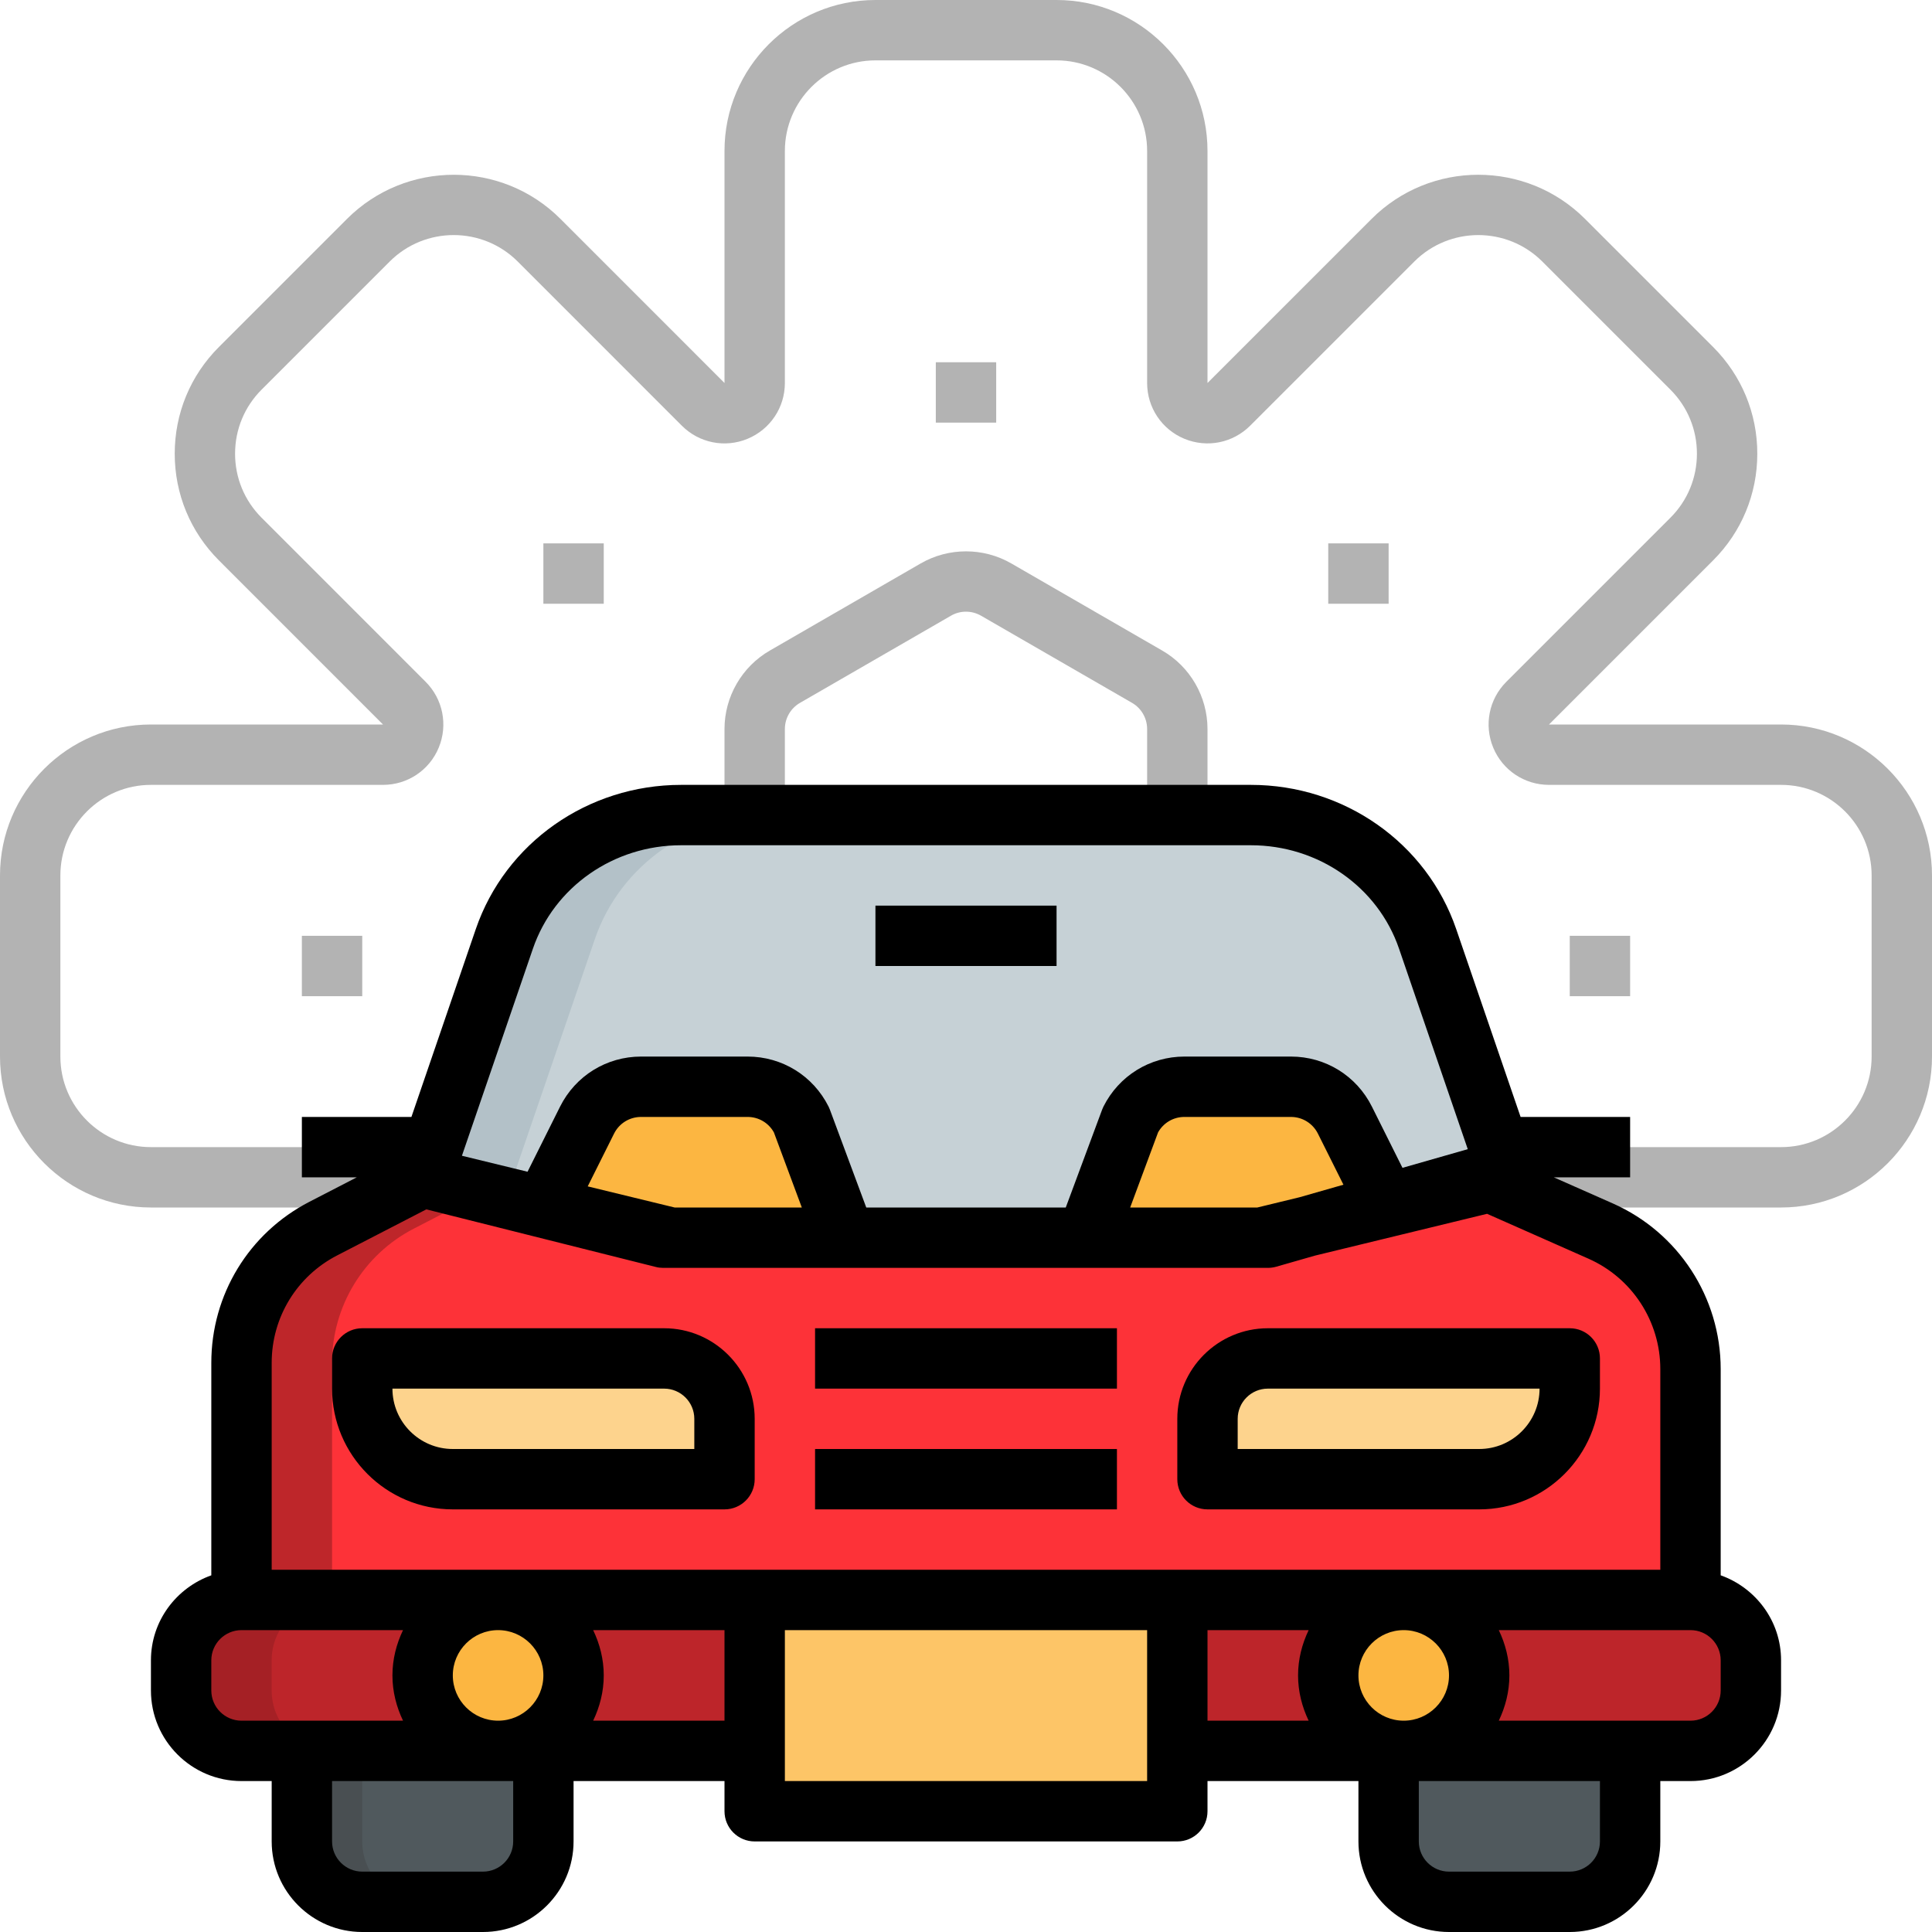 <?xml version="1.0" encoding="UTF-8"?>
<svg xmlns="http://www.w3.org/2000/svg" xmlns:xlink="http://www.w3.org/1999/xlink" width="384pt" height="384pt" viewBox="0 0 384 384" version="1.1">
<defs>
<filter id="alpha" filterUnits="objectBoundingBox" x="0%" y="0%" width="100%" height="100%">
  <feColorMatrix type="matrix" in="SourceGraphic" values="0 0 0 0 1 0 0 0 0 1 0 0 0 0 1 0 0 0 1 0"/>
</filter>
<mask id="mask0">
  <g filter="url(#alpha)">
<rect x="0" y="0" width="384" height="384" style="fill:rgb(0%,0%,0%);fill-opacity:0.502;stroke:none;"/>
  </g>
</mask>
<clipPath id="clip1">
  <rect width="384" height="384"/>
</clipPath>
<g id="surface6" clip-path="url(#clip1)">
<path style=" stroke:none;fill-rule:nonzero;fill:rgb(55.686%,10.98%,12.549%);fill-opacity:1;" d="M 54 336 L 54 330 C 54 323.371 59.371 318 66 318 L 48 318 C 41.371 318 36 323.371 36 330 L 36 336 C 36 342.629 41.371 348 48 348 L 66 348 C 59.371 348 54 342.629 54 336 Z M 54 336 "/>
</g>
<mask id="mask1">
  <g filter="url(#alpha)">
<rect x="0" y="0" width="384" height="384" style="fill:rgb(0%,0%,0%);fill-opacity:0.502;stroke:none;"/>
  </g>
</mask>
<clipPath id="clip2">
  <rect width="384" height="384"/>
</clipPath>
<g id="surface9" clip-path="url(#clip2)">
<path style=" stroke:none;fill-rule:nonzero;fill:rgb(62.745%,69.804%,72.941%);fill-opacity:1;" d="M 118.246 186.617 C 123.289 171.918 137.438 162 153.379 162 L 135.379 162 C 119.441 162 105.289 171.918 100.246 186.617 L 84 234 L 133.375 246 L 151.375 246 L 102 234 Z M 118.246 186.617 "/>
</g>
<mask id="mask2">
  <g filter="url(#alpha)">
<rect x="0" y="0" width="384" height="384" style="fill:rgb(0%,0%,0%);fill-opacity:0.502;stroke:none;"/>
  </g>
</mask>
<clipPath id="clip3">
  <rect width="384" height="384"/>
</clipPath>
<g id="surface12" clip-path="url(#clip3)">
<path style=" stroke:none;fill-rule:nonzero;fill:rgb(25.49%,27.059%,27.843%);fill-opacity:1;" d="M 72 366 L 72 348 L 60 348 L 60 366 C 60 372.629 65.371 378 72 378 L 84 378 C 77.371 378 72 372.629 72 366 Z M 72 366 "/>
</g>
</defs>
<g id="surface1">
<path style=" stroke:none;fill-rule:nonzero;fill:rgb(74.118%,14.51%,16.471%);fill-opacity:1;" d="M 336 348 L 48 348 C 41.371 348 36 342.629 36 336 L 36 330 C 36 323.371 41.371 318 48 318 L 336 318 C 342.629 318 348 323.371 348 330 L 348 336 C 348 342.629 342.629 348 336 348 Z M 336 348 "/>
<use xlink:href="#surface6" mask="url(#mask0)"/>
<path style=" stroke:none;fill-rule:nonzero;fill:rgb(70.196%,70.196%,70.196%);fill-opacity:1;" d="M 354 240 L 294 240 L 294 228 L 354 228 C 363.926 228 372 219.926 372 210 L 372 174 C 372 164.074 363.926 156 354 156 L 307.879 156 C 303.008 156 298.656 153.098 296.789 148.598 C 294.926 144.098 295.945 138.965 299.395 135.516 L 332.012 102.898 C 335.406 99.504 337.277 94.984 337.277 90.176 C 337.277 85.363 335.406 80.844 332.012 77.449 L 306.551 51.988 C 299.531 44.969 288.121 44.969 281.102 51.988 L 248.484 84.605 C 245.039 88.051 239.91 89.074 235.402 87.211 C 230.902 85.344 228 80.988 228 76.121 L 228 30 C 228 20.074 219.926 12 210 12 L 174 12 C 164.074 12 156 20.074 156 30 L 156 76.121 C 156 80.992 153.09 85.344 148.59 87.211 C 144.102 89.082 138.961 88.055 135.516 84.605 L 102.906 51.988 C 95.879 44.965 84.461 44.969 77.449 51.988 L 51.988 77.449 C 48.594 80.844 46.723 85.363 46.723 90.176 C 46.723 94.984 48.594 99.504 51.988 102.898 L 84.602 135.516 C 88.043 138.961 89.062 144.098 87.203 148.598 C 85.344 153.098 80.988 156 76.121 156 L 30 156 C 20.074 156 12 164.074 12 174 L 12 210 C 12 219.926 20.074 228 30 228 L 90 228 L 90 240 L 30 240 C 13.457 240 0 226.543 0 210 L 0 174 C 0 157.457 13.457 144 30 144 L 76.121 144 L 43.512 111.383 C 37.848 105.719 34.727 98.191 34.727 90.176 C 34.727 82.156 37.848 74.629 43.512 68.965 L 68.969 43.508 C 80.672 31.816 99.703 31.812 111.395 43.508 L 144 76.121 L 144 30 C 144 13.457 157.457 0 174 0 L 210 0 C 226.543 0 240 13.457 240 30 L 240 76.121 L 272.617 43.508 C 284.309 31.812 303.344 31.812 315.035 43.508 L 340.492 68.965 C 346.156 74.629 349.277 82.156 349.277 90.176 C 349.277 98.191 346.156 105.719 340.492 111.383 L 307.879 144 L 354 144 C 370.543 144 384 157.457 384 174 L 384 210 C 384 226.543 370.543 240 354 240 Z M 354 240 "/>
<path style=" stroke:none;fill-rule:nonzero;fill:rgb(70.196%,70.196%,70.196%);fill-opacity:1;" d="M 240 162 L 228 162 L 228 144.895 C 228 142.758 226.855 140.766 225.008 139.703 L 195 122.383 C 193.145 121.312 190.848 121.301 189 122.383 L 159 139.703 C 157.145 140.773 156 142.758 156 144.895 L 156 162 L 144 162 L 144 144.895 C 144 138.48 147.449 132.512 153.008 129.305 L 183 111.984 C 188.551 108.785 195.445 108.785 201 111.984 L 231 129.305 C 236.551 132.496 240 138.473 240 144.895 Z M 240 162 "/>
<path style=" stroke:none;fill-rule:nonzero;fill:rgb(70.196%,70.196%,70.196%);fill-opacity:1;" d="M 186 72 L 198 72 L 198 84 L 186 84 Z M 186 72 "/>
<path style=" stroke:none;fill-rule:nonzero;fill:rgb(70.196%,70.196%,70.196%);fill-opacity:1;" d="M 264 108 L 276 108 L 276 120 L 264 120 Z M 264 108 "/>
<path style=" stroke:none;fill-rule:nonzero;fill:rgb(70.196%,70.196%,70.196%);fill-opacity:1;" d="M 108 108 L 120 108 L 120 120 L 108 120 Z M 108 108 "/>
<path style=" stroke:none;fill-rule:nonzero;fill:rgb(70.196%,70.196%,70.196%);fill-opacity:1;" d="M 312 186 L 324 186 L 324 198 L 312 198 Z M 312 186 "/>
<path style=" stroke:none;fill-rule:nonzero;fill:rgb(70.196%,70.196%,70.196%);fill-opacity:1;" d="M 60 186 L 72 186 L 72 198 L 60 198 Z M 60 186 "/>
<path style=" stroke:none;fill-rule:nonzero;fill:rgb(77.647%,81.961%,83.922%);fill-opacity:1;" d="M 84 234 L 133.375 246 L 250.633 246 L 300 234 L 283.754 186.617 C 278.711 171.918 264.562 162 248.629 162 L 135.371 162 C 119.438 162 105.281 171.918 100.242 186.617 Z M 84 234 "/>
<path style=" stroke:none;fill-rule:nonzero;fill:rgb(77.647%,81.961%,83.922%);fill-opacity:1;" d="M 84 234 L 133.375 246 L 250.633 246 L 300 234 L 283.754 186.617 C 278.711 171.918 264.562 162 248.629 162 L 135.371 162 C 119.438 162 105.281 171.918 100.242 186.617 Z M 84 234 "/>
<use xlink:href="#surface9" mask="url(#mask1)"/>
<path style=" stroke:none;fill-rule:nonzero;fill:rgb(98.824%,71.373%,25.49%);fill-opacity:1;" d="M 108 240.023 L 116.684 222.637 C 118.715 218.566 122.875 216 127.422 216 L 148.586 216 C 153.133 216 157.285 218.566 159.316 222.637 L 168 246 "/>
<path style=" stroke:none;fill-rule:nonzero;fill:rgb(98.824%,71.373%,25.49%);fill-opacity:1;" d="M 276 240.023 L 267.316 222.637 C 265.285 218.566 261.125 216 256.578 216 L 235.414 216 C 230.867 216 226.715 218.566 224.684 222.637 L 216 246 "/>
<path style=" stroke:none;fill-rule:nonzero;fill:rgb(99.216%,19.608%,21.961%);fill-opacity:1;" d="M 150 318 L 48 318 L 48 270.859 C 48 259.633 54.266 249.348 64.234 244.199 L 84 234 L 131.812 246 L 252 246 L 294 234 L 318.137 244.68 C 328.996 249.484 336 260.242 336 272.117 L 336 318 L 234 318 "/>
<path style=" stroke:none;fill-rule:nonzero;fill:rgb(74.51%,14.902%,16.471%);fill-opacity:1;" d="M 82.234 244.207 L 96.113 237.043 L 84 234 L 64.234 244.207 C 54.266 249.355 48 259.637 48 270.859 L 48 318 L 66 318 L 66 270.859 C 66 259.637 72.266 249.355 82.234 244.207 Z M 82.234 244.207 "/>
<path style=" stroke:none;fill-rule:nonzero;fill:rgb(31.373%,34.902%,36.471%);fill-opacity:1;" d="M 96 378 L 72 378 C 65.371 378 60 372.629 60 366 L 60 348 L 108 348 L 108 366 C 108 372.629 102.629 378 96 378 Z M 96 378 "/>
<use xlink:href="#surface12" mask="url(#mask2)"/>
<path style=" stroke:none;fill-rule:nonzero;fill:rgb(31.373%,34.902%,36.471%);fill-opacity:1;" d="M 312 378 L 288 378 C 281.371 378 276 372.629 276 366 L 276 348 L 324 348 L 324 366 C 324 372.629 318.629 378 312 378 Z M 312 378 "/>
<path style=" stroke:none;fill-rule:nonzero;fill:rgb(99.216%,82.745%,55.294%);fill-opacity:1;" d="M 294 294 L 240 294 L 240 282 C 240 275.371 245.371 270 252 270 L 312 270 L 312 276 C 312 285.941 303.941 294 294 294 Z M 294 294 "/>
<path style=" stroke:none;fill-rule:nonzero;fill:rgb(0%,0%,0%);fill-opacity:1;" d="M 294 300 L 240 300 C 236.684 300 234 297.316 234 294 L 234 282 C 234 272.074 242.074 264 252 264 L 312 264 C 315.316 264 318 266.684 318 270 L 318 276 C 318 289.234 307.234 300 294 300 Z M 246 288 L 294 288 C 300.617 288 306 282.617 306 276 L 252 276 C 248.688 276 246 278.688 246 282 Z M 246 288 "/>
<path style=" stroke:none;fill-rule:nonzero;fill:rgb(99.216%,82.745%,55.294%);fill-opacity:1;" d="M 90 294 L 144 294 L 144 282 C 144 275.371 138.629 270 132 270 L 72 270 L 72 276 C 72 285.941 80.059 294 90 294 Z M 90 294 "/>
<path style=" stroke:none;fill-rule:nonzero;fill:rgb(0%,0%,0%);fill-opacity:1;" d="M 144 300 L 90 300 C 76.766 300 66 289.234 66 276 L 66 270 C 66 266.684 68.688 264 72 264 L 132 264 C 141.926 264 150 272.074 150 282 L 150 294 C 150 297.316 147.312 300 144 300 Z M 78 276 C 78 282.617 83.383 288 90 288 L 138 288 L 138 282 C 138 278.688 135.305 276 132 276 Z M 78 276 "/>
<path style=" stroke:none;fill-rule:nonzero;fill:rgb(98.824%,71.373%,25.49%);fill-opacity:1;" d="M 114 333 C 114 341.285 107.285 348 99 348 C 90.715 348 84 341.285 84 333 C 84 324.715 90.715 318 99 318 C 107.285 318 114 324.715 114 333 Z M 114 333 "/>
<path style=" stroke:none;fill-rule:nonzero;fill:rgb(98.824%,71.373%,25.49%);fill-opacity:1;" d="M 294 333 C 294 341.285 287.285 348 279 348 C 270.715 348 264 341.285 264 333 C 264 324.715 270.715 318 279 318 C 287.285 318 294 324.715 294 333 Z M 294 333 "/>
<path style=" stroke:none;fill-rule:nonzero;fill:rgb(99.216%,77.255%,40.392%);fill-opacity:1;" d="M 150 318 L 234 318 L 234 360 L 150 360 Z M 150 318 "/>
<path style=" stroke:none;fill-rule:nonzero;fill:rgb(0%,0%,0%);fill-opacity:1;" d="M 162 264 L 222 264 L 222 276 L 162 276 Z M 162 264 "/>
<path style=" stroke:none;fill-rule:nonzero;fill:rgb(0%,0%,0%);fill-opacity:1;" d="M 162 288 L 222 288 L 222 300 L 162 300 Z M 162 288 "/>
<path style=" stroke:none;fill-rule:nonzero;fill:rgb(0%,0%,0%);fill-opacity:1;" d="M 174 180 L 210 180 L 210 192 L 174 192 Z M 174 180 "/>
<path style=" stroke:none;fill-rule:nonzero;fill:rgb(0%,0%,0%);fill-opacity:1;" d="M 342 313.105 L 342 272.113 C 342 257.875 333.59 244.957 320.566 239.195 L 308.82 234 L 324 234 L 324 222 L 302.23 222 L 289.434 184.668 C 283.555 167.52 267.148 156 248.629 156 L 135.371 156 C 116.844 156 100.445 167.52 94.566 184.668 L 81.773 222 L 60 222 L 60 234 L 70.922 234 L 61.488 238.871 C 49.469 245.074 42 257.336 42 270.863 L 42 313.109 C 35.035 315.59 30 322.188 30 330 L 30 336 C 30 345.926 38.074 354 48 354 L 54 354 L 54 366 C 54 375.926 62.074 384 72 384 L 96 384 C 105.926 384 114 375.926 114 366 L 114 354 L 144 354 L 144 360 C 144 363.316 146.688 366 150 366 L 234 366 C 237.316 366 240 363.316 240 360 L 240 354 L 270 354 L 270 366 C 270 375.926 278.074 384 288 384 L 312 384 C 321.926 384 330 375.926 330 366 L 330 354 L 336 354 C 345.926 354 354 345.926 354 336 L 354 330 C 354 322.188 348.965 315.59 342 313.105 Z M 249.906 240 L 224.629 240 L 230.172 225.078 C 231.234 223.172 233.219 222 235.414 222 L 256.578 222 C 258.863 222 260.922 223.273 261.949 225.324 L 267.02 235.469 L 258.301 237.961 Z M 105.918 188.562 C 110.137 176.262 121.973 168 135.371 168 L 248.621 168 C 262.02 168 273.859 176.262 278.07 188.562 L 291.73 228.406 L 278.754 232.117 L 272.684 219.961 C 269.617 213.816 263.441 210 256.586 210 L 235.422 210 C 228.559 210 222.391 213.816 219.316 219.949 C 219.223 220.141 219.137 220.34 219.059 220.543 L 211.828 240 L 172.176 240 L 164.945 220.543 C 164.867 220.344 164.785 220.145 164.688 219.949 C 161.617 213.816 155.449 210 148.586 210 L 127.422 210 C 120.559 210 114.391 213.816 111.316 219.953 L 104.855 232.891 L 91.812 229.715 Z M 116.812 235.801 L 122.047 225.316 C 123.07 223.273 125.129 222 127.422 222 L 148.586 222 C 150.781 222 152.766 223.172 153.82 225.078 L 159.367 240 L 134.09 240 Z M 42 336 L 42 330 C 42 326.688 44.695 324 48 324 L 80.105 324 C 78.797 326.734 78 329.766 78 333 C 78 336.234 78.797 339.266 80.105 342 L 48 342 C 44.695 342 42 339.312 42 336 Z M 108 333 C 108 337.961 103.961 342 99 342 C 94.039 342 90 337.961 90 333 C 90 328.039 94.039 324 99 324 C 103.961 324 108 328.039 108 333 Z M 102 366 C 102 369.312 99.305 372 96 372 L 72 372 C 68.695 372 66 369.312 66 366 L 66 354 L 102 354 Z M 117.895 342 C 119.203 339.266 120 336.234 120 333 C 120 329.766 119.203 326.734 117.895 324 L 144 324 L 144 342 Z M 228 354 L 156 354 L 156 324 L 228 324 Z M 150 312 L 54 312 L 54 270.863 C 54 261.848 58.98 253.676 66.988 249.535 L 84.738 240.371 L 130.352 251.82 C 130.828 251.945 131.32 252 131.812 252 L 252 252 C 252.559 252 253.117 251.922 253.645 251.773 L 261.367 249.562 L 295.566 241.254 L 315.715 250.172 C 324.391 254.012 330 262.625 330 272.117 L 330 312 Z M 288 333 C 288 337.961 283.961 342 279 342 C 274.039 342 270 337.961 270 333 C 270 328.039 274.039 324 279 324 C 283.961 324 288 328.039 288 333 Z M 240 324 L 260.105 324 C 258.797 326.734 258 329.766 258 333 C 258 336.234 258.797 339.266 260.105 342 L 240 342 Z M 318 366 C 318 369.312 315.312 372 312 372 L 288 372 C 284.688 372 282 369.312 282 366 L 282 354 L 318 354 Z M 342 336 C 342 339.312 339.312 342 336 342 L 297.895 342 C 299.203 339.266 300 336.234 300 333 C 300 329.766 299.203 326.734 297.895 324 L 336 324 C 339.312 324 342 326.688 342 330 Z M 342 336 "/>
</g>
</svg>
